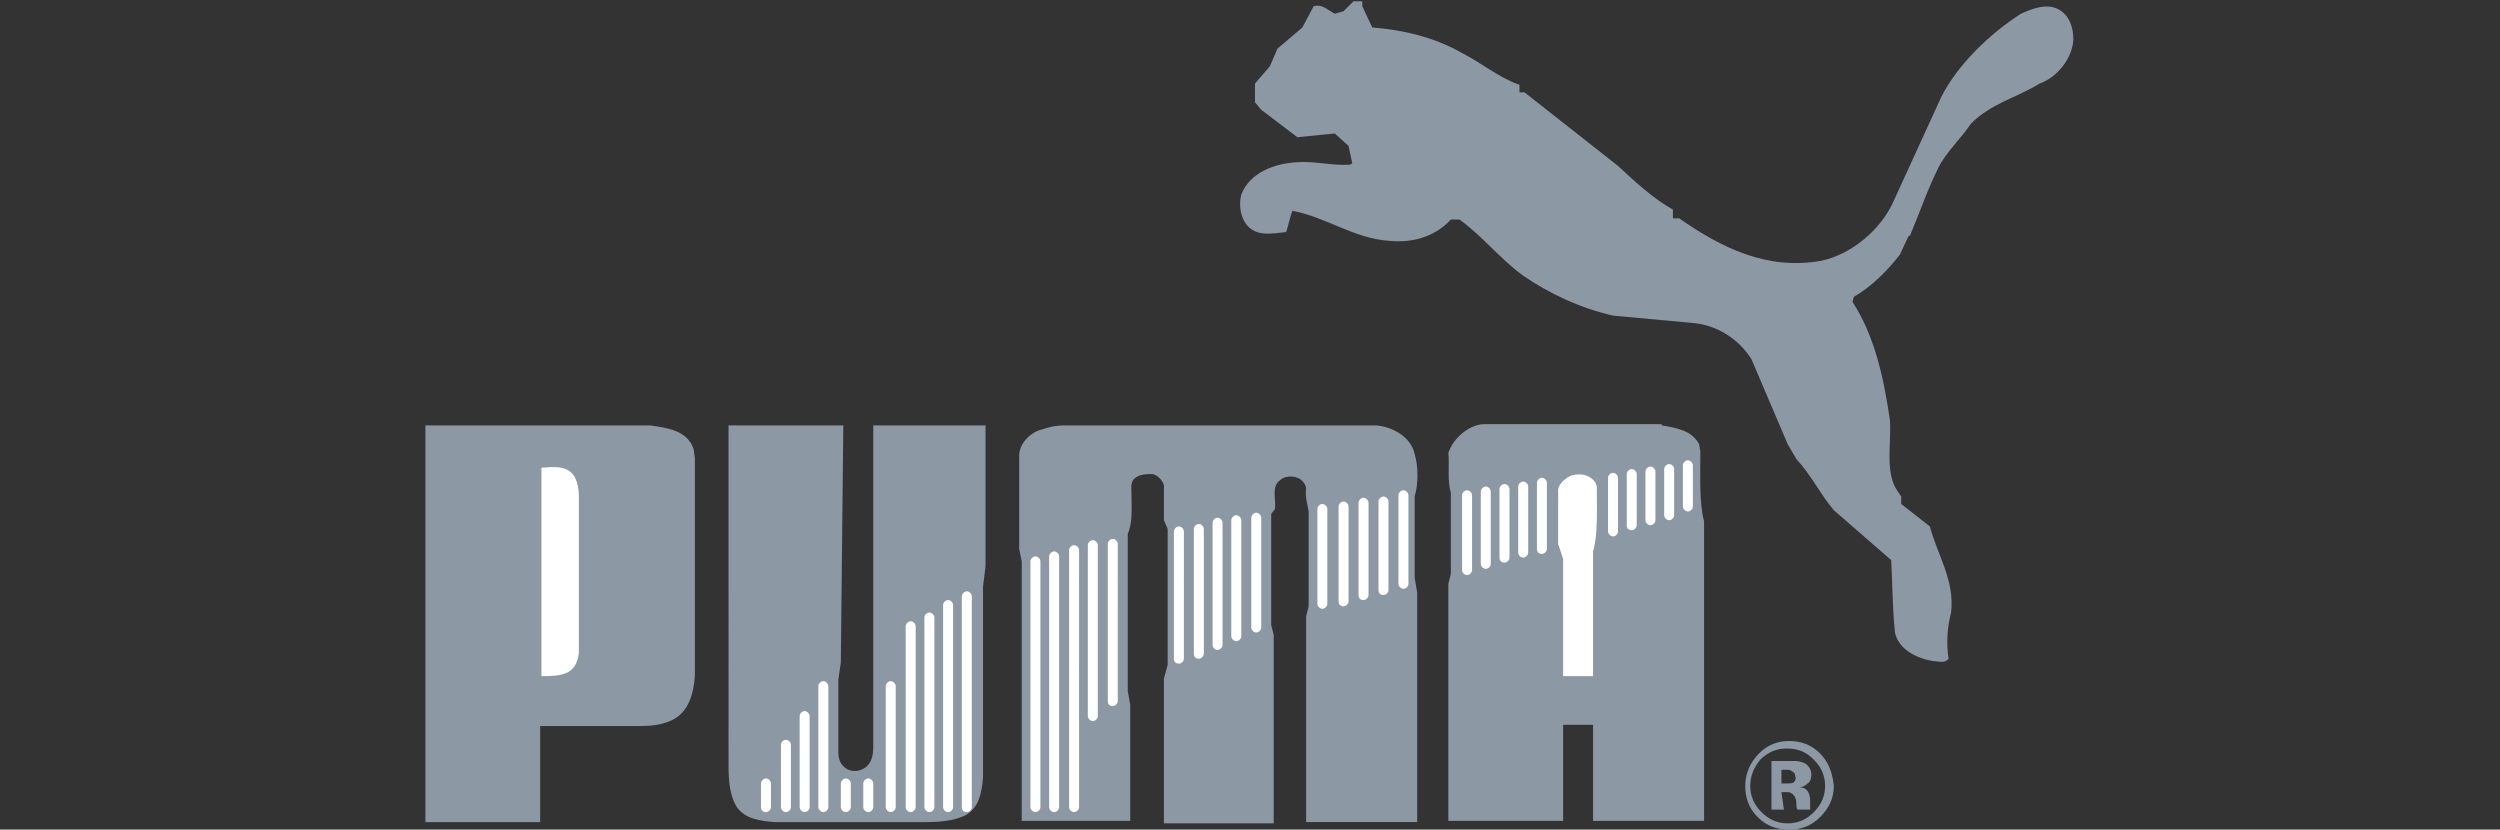 <?xml version="1.0" encoding="utf-8"?>
<!-- Generator: Adobe Illustrator 23.0.3, SVG Export Plug-In . SVG Version: 6.00 Build 0)  -->
<svg version="1.1" id="Layer_1" xmlns="http://www.w3.org/2000/svg" xmlns:xlink="http://www.w3.org/1999/xlink" x="0px" y="0px"
	 viewBox="0 0 200.4 66.5" style="enable-background:new 0 0 200.4 66.5;" xml:space="preserve">
<rect x="0" y="0" width="200.4" height="66.5" fill="#333333" stroke="none"/>
<style type="text/css">
	.st0{fill-rule:evenodd;clip-rule:evenodd;fill:#8C98A4;}
	.st1{fill-rule:evenodd;clip-rule:evenodd;fill:#FFFFFF;}
</style>
<path class="st0" d="M109.2,0.5l0.8,1.7c2.5,0.2,5,0.8,7.1,2c1.6,0.8,3,2,4.7,2.6c0,0.2,0,0.4,0,0.6l0.4,0l7.5,5.9
	c1.4,1.3,2.8,2.6,4.4,3.5v0.7l0.5,0c3.3,2.3,7,4.2,11.4,3.4c2.4-0.5,4.8-2.5,5.8-4.8l3.8-8.3c1.3-2.6,3.9-5.1,6.4-6.7
	c0.9-0.4,2.1-0.9,3.1-0.3c0.8,0.5,1.1,1.4,1.1,2.4c-0.1,1.5-1.3,3-2.7,3.5c-1.8,1.1-3.9,1.6-5.5,3.2c-0.8,1.2-2,2.3-2.6,3.5
	c-0.9,1.8-1.5,3.6-2.3,5.5H153l-0.7,1.5c-1,1.3-2.3,2.6-3.7,3.4l-0.1,0.4c1.8,2.8,2.5,6.1,3,9.5c0.1,1.7-0.3,3.6,0.3,5.1
	c0.1,0.3,0.4,0.7,0.6,1v0.6l2.3,1.8c0.6,2.3,2,4.3,1.7,6.9c-0.3,1.1-0.4,2.5-0.2,3.7c-0.3,0.4-0.8,0.2-1.2,0.2
	c-1.3-0.2-2.8-0.9-3.1-2.3c-0.2-1.9-0.2-3.9-0.3-5.8l-4.6-4c-1.1-1.3-1.8-2.8-3-4.1l-0.7-1.2l-2.9-6.8c-1-1.6-2.7-2.7-4.6-2.9
	l-6.5-0.6c-2.6-0.6-5-1.7-7.2-3.2c-1.8-1.3-3.3-3.2-5.1-4.5h-0.7c-1.3,1.4-3.1,1.9-5,1.7c-2.8-0.2-5-1.9-7.7-2.4
	c-0.2,0.5-0.3,1.1-0.5,1.7c-1,0.1-2.3,0.4-3.1-0.5c-0.6-0.7-0.7-1.7-0.5-2.5c0.7-1.8,2.7-2.5,4.5-2.6c1.4-0.1,2.8,0.3,4.2,0.2
	l0.2-0.1l-0.3-1.4l-1.1-1l-3,0.3l-2.9-2.2l-0.5-0.6V6.7l1.2-1.4l0.6-1.4l2-1.7l0.9-1.7c0.7-0.2,1.1,0.3,1.7,0.6l0.7-0.2l0.8-0.8h0.7
	L109.2,0.5L109.2,0.5z M52.1,34.1c1.4,0.2,3,0.4,3.5,1.9l0.1,0.7v17.5c-0.1,1.4-0.5,3-2,3.6c-0.7,0.3-1.5,0.4-2.4,0.4h-8v7.7h-9.2
	V34.1H52.1z M67.4,53.1l-0.2,1.4v5.8c0,0.6,0.2,1.1,0.8,1.4c0.5,0.2,1,0.1,1.4-0.2c0.5-0.4,0.6-1,0.6-1.7V34.1H79v11.3L78.8,47
	l0,15.3c-0.1,1.2-0.3,2.5-1.5,3.1c-0.9,0.4-2,0.5-3.1,0.5l-12.1,0c-1.1-0.1-2.4-0.2-3.1-1.3c-0.5-0.9-0.6-2-0.6-3.2V34.1h9.2
	L67.4,53.1L67.4,53.1L67.4,53.1z M110.3,34.1c1.3,0.1,2.8,0.9,3.1,2.3c0.3,1,0.3,2.4,0,3.4l0,6.5l0.2,1.2v18.4h-8.9V49.4l0.2-0.8
	l0-7.6c-0.1-0.6-0.3-1.2-0.2-1.9c-0.1-0.4-0.4-0.7-0.7-0.8c-0.5-0.2-1.1-0.1-1.4,0.2c-0.7,0.5-0.3,1.5-0.4,2.3l-0.3,0.4l0,8.9
	l0.2,0.8v15.1h-8.8l0-11.6l0.3-1.1V42.4l-0.3-0.7l0-2.8c-0.1-0.4-0.5-0.8-0.9-0.9c-0.5,0-1.1,0-1.5,0.4c-0.3,0.3-0.2,0.8-0.2,1.3
	c0,1.1,0.1,2.2-0.3,3.1l0,12.6l0.2,1.1v9.3h-8.7l0-20.8L81.7,44l0-7.6c0.1-1,1-1.8,1.9-2c0.6-0.2,1.1-0.3,1.7-0.3L110.3,34.1
	L110.3,34.1L110.3,34.1z"/>
<path class="st0" d="M133.2,34.1c1.2,0.2,2.4,0.4,3,1.5l0.1,0.6c0,1.8-0.1,4.1,0.3,5.6v24h-8.9v-7.7h-2.4v7.7h-9.2v-19l0.2-0.8v-6.5
	c-0.3-1-0.1-2.2-0.2-3.2c0.4-1.2,1.7-2.3,2.9-2.3H133.2z"/>
<path class="st1" d="M46.1,38.3c0.2,0.4,0.3,0.9,0.3,1.4l0,12.7c-0.1,0.6-0.3,1.2-0.9,1.5c-0.6,0.3-1.4,0.3-2.1,0.3V37.5
	C44.4,37.4,45.6,37.3,46.1,38.3L46.1,38.3z M127.9,38.7L128,39c0,1.7,0.1,3.9-0.3,5.2v10h-2.4v-9.4l-0.4-1.2v-4.3
	c0-0.5,0.6-1,1.1-1.2C126.8,37.9,127.5,38.1,127.9,38.7L127.9,38.7z M63,65.1c0.2,0,0.4-0.2,0.4-0.4l0,0v-5c0-0.2-0.2-0.4-0.4-0.4
	c-0.2,0-0.4,0.2-0.4,0.4v5C62.6,64.9,62.8,65.1,63,65.1C63,65.1,63,65.1,63,65.1L63,65.1z M61.4,65.1c0.2,0,0.4-0.2,0.4-0.4l0,0
	v-1.9c0-0.2-0.2-0.4-0.4-0.4c-0.2,0-0.4,0.2-0.4,0.4v1.9C61,64.9,61.1,65.1,61.4,65.1L61.4,65.1z M67.8,65.1c0.2,0,0.4-0.2,0.4-0.4
	l0,0v-1.9c0-0.2-0.2-0.4-0.4-0.4s-0.4,0.2-0.4,0.4v1.9C67.4,64.9,67.6,65.1,67.8,65.1L67.8,65.1z M69.6,65.1c0.2,0,0.4-0.2,0.4-0.4
	c0,0,0,0,0,0v-1.9c0-0.2-0.2-0.4-0.4-0.4s-0.4,0.2-0.4,0.4v1.9C69.2,64.9,69.4,65.1,69.6,65.1C69.6,65.1,69.6,65.1,69.6,65.1
	L69.6,65.1z M64.5,65.1c0.2,0,0.4-0.2,0.4-0.4l0,0v-7.3c0-0.2-0.2-0.4-0.4-0.4s-0.4,0.2-0.4,0.4l0,0v7.3
	C64.1,64.9,64.3,65.1,64.5,65.1L64.5,65.1z M66,65.1c0.2,0,0.4-0.2,0.4-0.4l0,0V55c0-0.2-0.2-0.4-0.4-0.4c-0.2,0-0.4,0.2-0.4,0.4
	v9.7C65.6,64.9,65.8,65.1,66,65.1L66,65.1z M71.4,65.1c0.2,0,0.4-0.2,0.4-0.4l0,0V55c0-0.2-0.2-0.4-0.4-0.4c-0.2,0-0.4,0.2-0.4,0.4
	v9.7C71,64.9,71.2,65.1,71.4,65.1C71.4,65.1,71.4,65.1,71.4,65.1L71.4,65.1z M73,65.1c0.2,0,0.4-0.2,0.4-0.4l0,0V50.2
	c0-0.2-0.2-0.4-0.4-0.4s-0.4,0.2-0.4,0.4v14.5C72.6,64.9,72.8,65.1,73,65.1L73,65.1z M74.5,65.1c0.2,0,0.4-0.2,0.4-0.4l0,0V49.5
	c0-0.2-0.2-0.4-0.4-0.4c-0.2,0-0.4,0.2-0.4,0.4v15.2C74.1,64.9,74.3,65.1,74.5,65.1z M76,65.1c0.2,0,0.4-0.2,0.4-0.4c0,0,0,0,0,0
	V48.5c0-0.2-0.2-0.4-0.4-0.4s-0.4,0.2-0.4,0.4v16.2C75.6,64.9,75.8,65.1,76,65.1z M77.5,65.1c0.2,0,0.4-0.2,0.4-0.4c0,0,0,0,0,0
	V47.8c0-0.2-0.2-0.4-0.4-0.4c-0.2,0-0.4,0.2-0.4,0.4v16.9C77.1,64.9,77.2,65.1,77.5,65.1z M83,65.1c0.2,0,0.4-0.2,0.4-0.4V45
	c0-0.2-0.2-0.4-0.4-0.4s-0.4,0.2-0.4,0.4v19.7C82.6,64.9,82.8,65.1,83,65.1z M84.5,65.1c0.2,0,0.4-0.2,0.4-0.4c0,0,0,0,0,0V44.6
	c0-0.2-0.2-0.4-0.4-0.4s-0.4,0.2-0.4,0.4v20.1C84.1,64.9,84.3,65.1,84.5,65.1C84.5,65.1,84.5,65.1,84.5,65.1z M86.1,65.1
	c0.2,0,0.4-0.2,0.4-0.4l0,0V44.1c0-0.2-0.2-0.4-0.4-0.4c-0.2,0-0.4,0.2-0.4,0.4v20.6C85.7,64.9,85.9,65.1,86.1,65.1z M87.6,57.8
	c0.2,0,0.4-0.2,0.4-0.4V43.7c0-0.2-0.2-0.4-0.4-0.4c-0.2,0-0.4,0.2-0.4,0.4v13.7C87.2,57.6,87.4,57.8,87.6,57.8L87.6,57.8z
	 M89.2,56.6c0.2,0,0.4-0.2,0.4-0.4V43.6c0-0.2-0.2-0.4-0.4-0.4c-0.2,0-0.4,0.2-0.4,0.4v12.6C88.8,56.4,88.9,56.6,89.2,56.6z
	 M94.5,53.2c0.2,0,0.4-0.2,0.4-0.4V42.6c0-0.2-0.2-0.4-0.4-0.4c-0.2,0-0.4,0.2-0.4,0.4v10.2C94.1,53.1,94.3,53.2,94.5,53.2z
	 M96.1,52.8c0.2,0,0.4-0.2,0.4-0.4v-10c0-0.2-0.2-0.4-0.4-0.4c-0.2,0-0.4,0.2-0.4,0.4v10C95.7,52.6,95.8,52.8,96.1,52.8L96.1,52.8z
	 M97.6,52.1c0.2,0,0.4-0.2,0.4-0.4v-9.8c0-0.2-0.2-0.4-0.4-0.4c-0.2,0-0.4,0.2-0.4,0.4v9.8C97.2,51.9,97.4,52.1,97.6,52.1z
	 M99.1,51.4c0.2,0,0.4-0.2,0.4-0.4c0,0,0,0,0,0v-9.3c0-0.2-0.2-0.4-0.4-0.4c-0.2,0-0.4,0.2-0.4,0.4V51
	C98.7,51.2,98.9,51.4,99.1,51.4C99.1,51.4,99.1,51.4,99.1,51.4z M100.7,50.7c0.2,0,0.4-0.2,0.4-0.4v-8.8c0-0.2-0.2-0.4-0.4-0.4
	c-0.2,0-0.4,0.2-0.4,0.4v8.8C100.3,50.5,100.5,50.7,100.7,50.7z M106,48.8c0.2,0,0.4-0.2,0.4-0.4v-7.6c0-0.2-0.2-0.4-0.4-0.4
	c-0.2,0-0.4,0.2-0.4,0.4c0,0,0,0,0,0v7.6C105.6,48.6,105.8,48.8,106,48.8z M107.7,48.6c0.2,0,0.4-0.2,0.4-0.4v-7.6
	c0-0.2-0.2-0.4-0.4-0.4c-0.2,0-0.4,0.2-0.4,0.4v7.6C107.3,48.4,107.4,48.6,107.7,48.6z M109.3,48.1c0.2,0,0.4-0.2,0.4-0.4v-7.4
	c0-0.2-0.2-0.4-0.4-0.4c-0.2,0-0.4,0.2-0.4,0.4v7.4C108.9,47.9,109,48.1,109.3,48.1z M110.9,47.7c0.2,0,0.4-0.2,0.4-0.4c0,0,0,0,0,0
	v-7.1c0-0.2-0.2-0.4-0.4-0.4c-0.2,0-0.4,0.2-0.4,0.4v7.1C110.5,47.5,110.6,47.7,110.9,47.7C110.9,47.7,110.9,47.7,110.9,47.7z
	 M112.5,47.2c0.2,0,0.4-0.2,0.4-0.4v-7.1c0-0.2-0.2-0.4-0.4-0.4c-0.2,0-0.4,0.2-0.4,0.4c0,0,0,0,0,0v7.1
	C112.1,47,112.3,47.2,112.5,47.2C112.5,47.2,112.5,47.2,112.5,47.2z M117.6,46.1c0.2,0,0.4-0.2,0.4-0.4c0,0,0,0,0,0v-6
	c0-0.2-0.2-0.4-0.4-0.4c-0.2,0-0.4,0.2-0.4,0.4c0,0,0,0,0,0v6C117.2,45.9,117.4,46.1,117.6,46.1C117.6,46.1,117.6,46.1,117.6,46.1z
	 M119.1,45.6c0.2,0,0.4-0.2,0.4-0.4c0,0,0,0,0,0v-5.8c0-0.2-0.2-0.4-0.4-0.4c0,0,0,0,0,0c-0.2,0-0.4,0.2-0.4,0.4c0,0,0,0,0,0v5.8
	C118.7,45.4,118.9,45.6,119.1,45.6z M120.6,45.1c0.2,0,0.4-0.2,0.4-0.4c0,0,0,0,0,0v-5.5c0-0.2-0.2-0.4-0.4-0.4
	c-0.2,0-0.4,0.2-0.4,0.4c0,0,0,0,0,0v5.5C120.2,45,120.4,45.1,120.6,45.1C120.6,45.1,120.6,45.1,120.6,45.1z M122.1,44.7
	c0.2,0,0.4-0.2,0.4-0.4c0,0,0,0,0,0V39c0-0.2-0.2-0.4-0.4-0.4c-0.2,0-0.4,0.2-0.4,0.4c0,0,0,0,0,0v5.3
	C121.7,44.5,121.9,44.7,122.1,44.7L122.1,44.7z M123.6,44.4c0.2,0,0.4-0.2,0.4-0.4c0,0,0,0,0,0v-5.3c0-0.2-0.2-0.4-0.4-0.4
	c-0.2,0-0.4,0.2-0.4,0.4c0,0,0,0,0,0V44C123.2,44.3,123.4,44.4,123.6,44.4L123.6,44.4z M129.3,43c0.2,0,0.4-0.2,0.4-0.4v0v-4.3
	c0-0.2-0.2-0.4-0.4-0.4c-0.2,0-0.4,0.2-0.4,0.4c0,0,0,0,0,0v4.3C128.9,42.8,129.1,43,129.3,43C129.3,43,129.3,43,129.3,43L129.3,43z
	 M130.8,42.5c0.2,0,0.4-0.2,0.4-0.4v0V38c0-0.2-0.2-0.4-0.4-0.4c0,0,0,0,0,0c-0.2,0-0.4,0.2-0.4,0.4c0,0,0,0,0,0v4.1
	C130.4,42.4,130.6,42.5,130.8,42.5C130.8,42.5,130.8,42.5,130.8,42.5z M132.3,42.1c0.2,0,0.4-0.2,0.4-0.4v0v-3.9
	c0-0.2-0.2-0.4-0.4-0.4c-0.2,0-0.4,0.2-0.4,0.4c0,0,0,0,0,0v3.9C131.9,41.9,132.1,42.1,132.3,42.1C132.3,42.1,132.3,42.1,132.3,42.1
	L132.3,42.1z M133.8,41.7c0.2,0,0.4-0.2,0.4-0.4c0,0,0,0,0,0v-3.7c0-0.2-0.2-0.4-0.4-0.4c-0.2,0-0.4,0.2-0.4,0.4c0,0,0,0,0,0v3.7
	C133.4,41.5,133.6,41.7,133.8,41.7C133.8,41.7,133.8,41.7,133.8,41.7L133.8,41.7z M135.3,41c0.2,0,0.4-0.2,0.4-0.4c0,0,0,0,0,0v-3.3
	c0-0.2-0.2-0.4-0.4-0.4c-0.2,0-0.4,0.2-0.4,0.4v3.3C134.9,40.8,135.1,41,135.3,41L135.3,41z"/>
<path class="st0" d="M145.4,60.9c0.6,0.6,0.9,1.3,0.9,2.1c0,0.8-0.3,1.5-0.9,2.1c-0.6,0.6-1.3,0.9-2.1,0.9c-0.8,0-1.5-0.3-2.1-0.9
	c-0.6-0.6-0.9-1.3-0.9-2.1c0-0.8,0.3-1.5,0.8-2.1c0.6-0.6,1.3-0.9,2.1-0.9C144.2,60,144.8,60.3,145.4,60.9L145.4,60.9z M145.9,60.4
	c-0.7-0.7-1.5-1-2.5-1c-0.9,0-1.7,0.3-2.4,1c-0.7,0.7-1.1,1.6-1.1,2.6c0,1,0.3,1.8,1,2.5c0.7,0.7,1.5,1,2.5,1c1,0,1.8-0.3,2.5-1
	c0.7-0.7,1.1-1.5,1.1-2.5C146.9,62,146.6,61.1,145.9,60.4L145.9,60.4z M143.8,62.7c-0.1,0.1-0.3,0.1-0.6,0.1h-0.4v-1.1h0.2
	c0.3,0,0.5,0,0.6,0.1c0.2,0.1,0.3,0.2,0.3,0.4C144,62.4,143.9,62.6,143.8,62.7L143.8,62.7z M142.8,63.5h0.2l0.2,0
	c0.2,0,0.3,0,0.4,0.1c0.1,0,0.2,0.2,0.3,0.3c0,0.1,0.1,0.2,0.1,0.5c0,0.2,0,0.4,0.1,0.5h1l0-0.1c0,0,0-0.1,0-0.1c0,0,0-0.1,0-0.1
	v-0.4c0-0.4-0.1-0.7-0.3-0.9c-0.1-0.1-0.3-0.2-0.6-0.2c0.3,0,0.5-0.1,0.7-0.3c0.2-0.1,0.3-0.4,0.3-0.7c0-0.4-0.2-0.7-0.5-0.9
	c-0.2-0.1-0.5-0.2-0.8-0.2c-0.3,0-0.5,0-0.8,0c-0.5,0-0.9,0-1.1,0v3.9h1L142.8,63.5L142.8,63.5L142.8,63.5z"/>
</svg>
